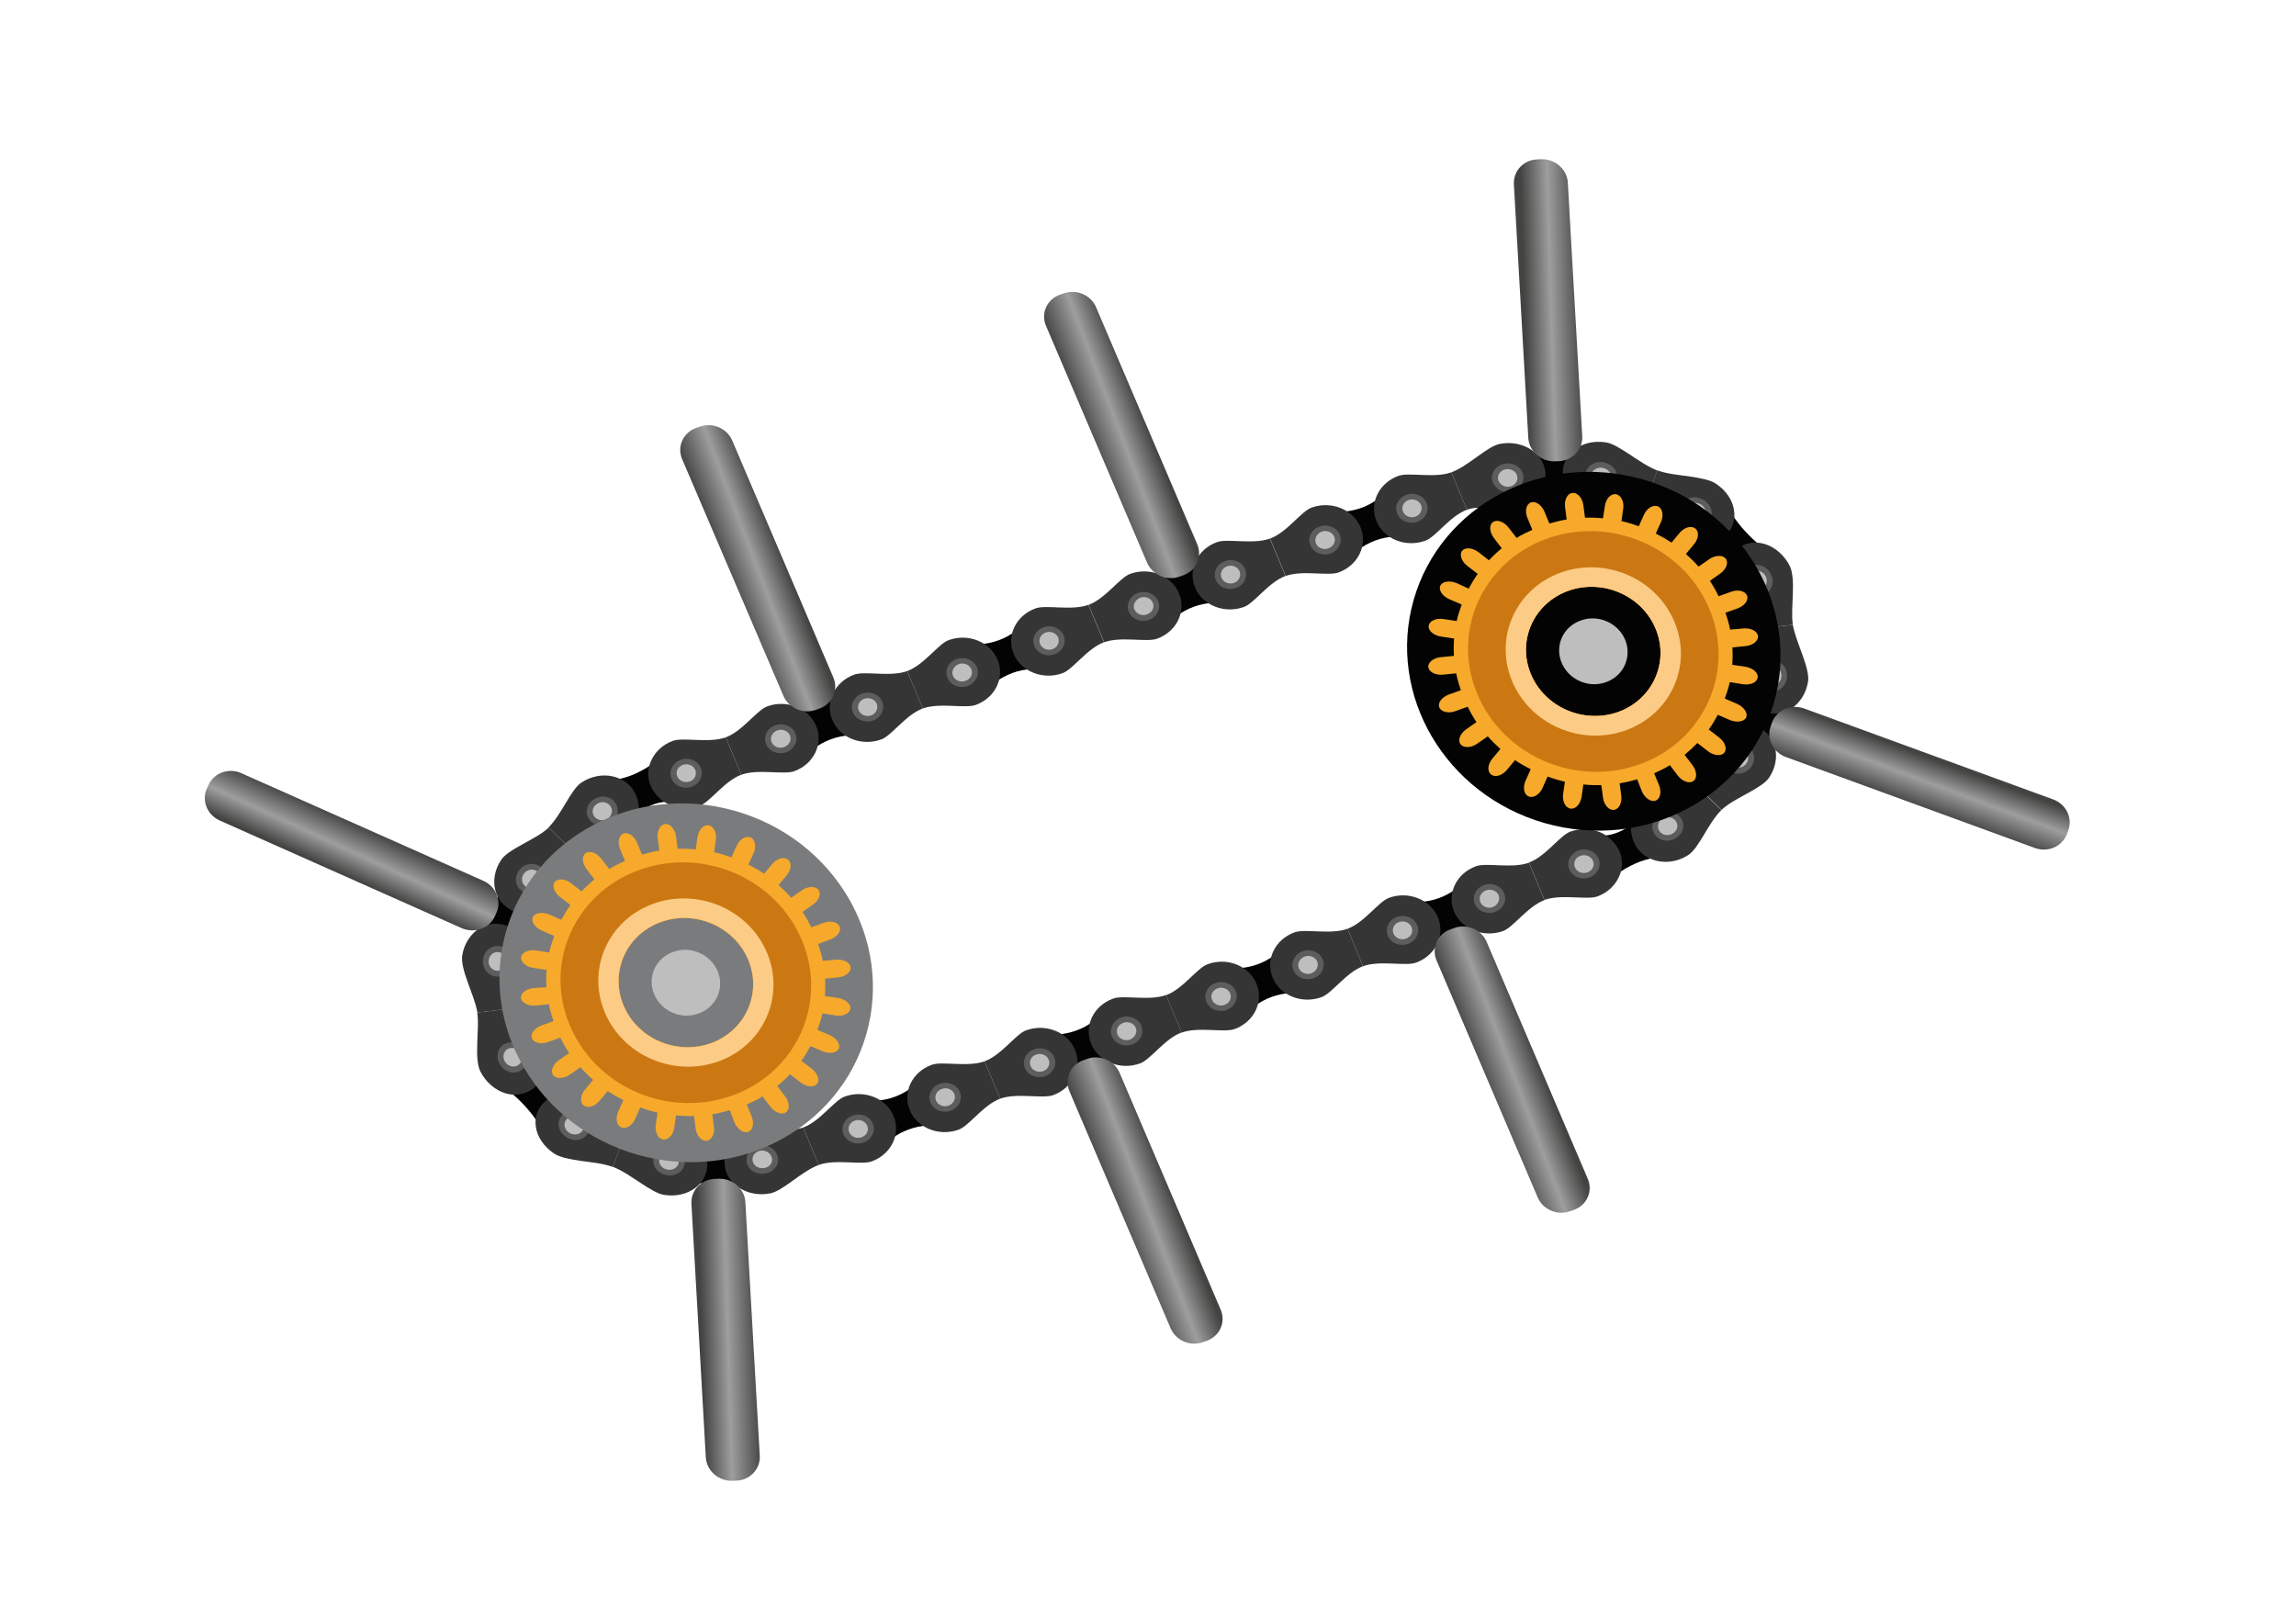 <?xml version="1.0" encoding="utf-8"?>
<!-- Generator: Adobe Illustrator 25.4.1, SVG Export Plug-In . SVG Version: 6.00 Build 0)  -->
<svg version="1.1" id="Layer_1" xmlns="http://www.w3.org/2000/svg" xmlns:xlink="http://www.w3.org/1999/xlink" x="0px" y="0px"
	 viewBox="0 0 141.73 99.21" style="enable-background:new 0 0 141.73 99.21;" xml:space="preserve">
<style type="text/css">
	.st0{fill:#030304;}
	.st1{fill:#353535;}
	.st2{fill:#5D5D5D;}
	.st3{fill:#BFBEBF;}
	.st4{fill:#F6A92B;}
	.st5{fill:#CC7812;}
	.st6{fill:#FCCC86;}
	.st7{fill:#7A7B7C;}
	.st8{fill:url(#SVGID_1_);}
	.st9{fill:url(#SVGID_00000170980371436411216690000010025391949580631971_);}
	.st10{fill:url(#SVGID_00000123423124635245474710000004479355667892490170_);}
	.st11{fill:url(#SVGID_00000097480271084647356660000005554619897976156035_);}
	.st12{fill:url(#SVGID_00000130625259206365242710000017622454817778865854_);}
	.st13{fill:url(#SVGID_00000165225311525703387740000013641809355372272770_);}
	.st14{fill:url(#SVGID_00000050663041687225930230000011101018372130373805_);}
	.st15{fill:url(#SVGID_00000139251814777945323240000003533889700516885387_);}
</style>
<g>
	<g>
		<g>
			<g>
				<g>
					<path class="st0" d="M44.14,70.79c-0.39,0.01-0.76-0.06-1.09-0.18l-0.07,2.5c0.38-0.09,0.81-0.14,1.25-0.15
						c0.45-0.01,0.87,0.03,1.26,0.11l-0.29-2.49C44.9,70.7,44.53,70.78,44.14,70.79z"/>
					<path class="st1" d="M47.52,73.68c0.79-0.13,1.94-1.36,3.02-1.76l-0.96-2.31c-0.99,0.37-2.42-0.23-2.99-0.13
						c-1.09,0.2-1.93,1.19-1.86,2.37C44.78,73.03,46.06,73.95,47.52,73.68z"/>
					<path class="st1" d="M41.6,69.56c-0.56-0.08-1.93,0.55-2.91,0.18l-0.87,2.29c1.11,0.43,2.38,1.63,3.19,1.74
						c1.51,0.23,2.69-0.74,2.65-1.91C43.61,70.68,42.67,69.74,41.6,69.56z"/>
					<path class="st2" d="M48,71.38c-0.14-0.47-0.65-0.76-1.14-0.67c-0.49,0.09-0.84,0.53-0.77,1.02s0.59,0.82,1.15,0.72
						C47.81,72.35,48.15,71.85,48,71.38z"/>
					<path class="st2" d="M40.34,71.5c-0.11,0.48,0.27,0.96,0.84,1.05c0.57,0.09,1.06-0.27,1.09-0.76c0.03-0.49-0.35-0.92-0.85-0.99
						C40.92,70.72,40.44,71.02,40.34,71.5z"/>
				</g>
				<path class="st3" d="M47.64,71.46c-0.08-0.29-0.4-0.48-0.71-0.42c-0.32,0.06-0.53,0.34-0.47,0.63c0.05,0.3,0.38,0.5,0.71,0.44
					C47.52,72.06,47.73,71.76,47.64,71.46z"/>
				<path class="st3" d="M40.7,71.57c-0.06,0.3,0.17,0.59,0.52,0.64c0.34,0.06,0.65-0.16,0.68-0.46c0.03-0.3-0.21-0.57-0.52-0.62
					C41.06,71.09,40.76,71.27,40.7,71.57z"/>
			</g>
			<g>
				<g>
					<path class="st0" d="M34.1,66.91c-0.25-0.27-0.42-0.59-0.5-0.9l-2.12,1.4c0.32,0.26,0.64,0.56,0.95,0.9
						c0.31,0.34,0.57,0.68,0.79,1.02l1.75-1.81C34.65,67.39,34.35,67.19,34.1,66.91z"/>
					<path class="st1" d="M34.21,71.22c0.34,0.23,0.97,0.35,1.65,0.45c0.67,0.09,1.38,0.16,1.96,0.37l0.87-2.29
						c-0.48-0.18-0.9-0.61-1.22-1.03c-0.32-0.43-0.55-0.83-0.79-0.98c-0.44-0.29-0.96-0.4-1.5-0.36c-0.54,0.04-1.11,0.23-1.55,0.63
						c-0.44,0.4-0.65,0.97-0.55,1.57C33.16,70.16,33.56,70.79,34.21,71.22z"/>
					<path class="st1" d="M33.65,64.38c-0.12-0.23-0.49-0.5-0.86-0.87c-0.37-0.36-0.72-0.83-0.79-1.3l-2.54,0.3
						c0.09,0.6,0.01,1.29,0,1.96c-0.03,0.67,0.01,1.31,0.19,1.67c0.35,0.7,0.95,1.18,1.56,1.36c0.61,0.18,1.22,0.06,1.71-0.3
						c0.47-0.36,0.75-0.87,0.87-1.37C33.9,65.33,33.88,64.83,33.65,64.38z"/>
					<path class="st2" d="M36.28,69.98c0.25-0.42,0.08-0.96-0.32-1.23c-0.41-0.27-0.98-0.22-1.3,0.15
						c-0.32,0.37-0.21,0.97,0.28,1.29C35.42,70.52,36.04,70.41,36.28,69.98z"/>
					<path class="st2" d="M31.27,64.4c-0.48,0.15-0.71,0.72-0.45,1.24c0.26,0.52,0.86,0.72,1.3,0.47c0.43-0.25,0.57-0.78,0.36-1.2
						C32.27,64.48,31.75,64.25,31.27,64.4z"/>
				</g>
				<path class="st3" d="M35.96,69.8c0.16-0.25,0.07-0.59-0.2-0.77c-0.26-0.17-0.62-0.13-0.81,0.1c-0.19,0.24-0.12,0.6,0.18,0.8
					C35.42,70.12,35.8,70.05,35.96,69.8z"/>
				<path class="st3" d="M31.41,64.73c-0.29,0.1-0.42,0.45-0.27,0.76c0.15,0.31,0.52,0.44,0.79,0.3c0.27-0.14,0.37-0.47,0.23-0.75
					C32.03,64.76,31.7,64.63,31.41,64.73z"/>
			</g>
			<g>
				<g>
					<path class="st0" d="M32.52,57.12c0.14-0.34,0.35-0.63,0.59-0.85l-2.33-1.16c-0.07,0.38-0.19,0.77-0.36,1.17
						c-0.16,0.4-0.36,0.77-0.58,1.09l2.49,0.76C32.33,57.8,32.38,57.45,32.52,57.12z"/>
					<path class="st1" d="M28.53,59c-0.06,0.39,0.11,1,0.34,1.63c0.22,0.63,0.5,1.29,0.6,1.88l2.54-0.3c-0.07-0.47,0.12-1,0.38-1.45
						c0.24-0.45,0.52-0.8,0.56-1.07c0.07-0.49-0.06-1-0.35-1.46c-0.29-0.46-0.72-0.87-1.31-1.08c-0.58-0.21-1.2-0.15-1.72,0.17
						C29.05,57.67,28.64,58.27,28.53,59z"/>
					<path class="st1" d="M34.67,55.48c0.16-0.23,0.21-0.7,0.34-1.21c0.12-0.51,0.32-1.06,0.69-1.41l-1.83-1.77
						c-0.42,0.4-1.04,0.71-1.61,1.03c-0.57,0.31-1.1,0.63-1.31,0.95c-0.41,0.59-0.53,1.29-0.38,1.87c0.15,0.59,0.55,1.05,1.11,1.31
						c0.56,0.25,1.17,0.26,1.7,0.11C33.91,56.2,34.36,55.91,34.67,55.48z"/>
					<path class="st2" d="M30.63,60.29c0.51,0.03,0.94-0.32,1.01-0.79c0.07-0.46-0.24-0.94-0.73-1.07
						c-0.49-0.13-1.01,0.21-1.09,0.77C29.74,59.77,30.12,60.26,30.63,60.29z"/>
					<path class="st2" d="M33.36,53.51c-0.4-0.31-1.02-0.21-1.34,0.25c-0.31,0.46-0.18,1.05,0.26,1.29
						c0.44,0.24,1.01,0.11,1.28-0.28C33.85,54.37,33.77,53.81,33.36,53.51z"/>
				</g>
				<path class="st3" d="M30.66,59.93c0.31,0.03,0.59-0.19,0.63-0.48c0.04-0.3-0.15-0.59-0.46-0.66c-0.31-0.07-0.62,0.14-0.66,0.48
					C30.12,59.6,30.35,59.9,30.66,59.93z"/>
				<path class="st3" d="M33.15,53.79c-0.25-0.18-0.62-0.12-0.82,0.16c-0.19,0.27-0.12,0.64,0.15,0.8c0.27,0.16,0.62,0.08,0.79-0.17
					C33.46,54.32,33.4,53.97,33.15,53.79z"/>
			</g>
			<g>
				<g>
					<path class="st0" d="M40.17,49.73c0.36-0.16,0.72-0.23,1.08-0.24l-0.98-2.33c-0.31,0.23-0.67,0.43-1.06,0.61
						c-0.4,0.18-0.8,0.29-1.19,0.37l1.27,2.21C39.52,50.1,39.81,49.89,40.17,49.73z"/>
					<path class="st1" d="M35.91,48.3c-0.67,0.42-1.23,1.98-2.05,2.78l1.83,1.77c0.74-0.71,2.28-0.69,2.76-0.98
						c0.91-0.59,1.29-1.83,0.75-2.9C38.67,47.89,37.15,47.5,35.91,48.3z"/>
					<path class="st1" d="M43.2,49.74c0.64-0.23,1.52-1.53,2.56-1.91l-0.96-2.31c-1.04,0.38-2.63-0.02-3.27,0.22
						c-0.6,0.22-1.06,0.65-1.3,1.15c-0.26,0.51-0.3,1.11-0.05,1.66c0.25,0.55,0.7,0.95,1.23,1.17
						C41.95,49.93,42.59,49.95,43.2,49.74z"/>
					<path class="st2" d="M36.4,50.62c0.31,0.39,0.9,0.47,1.31,0.2c0.41-0.27,0.55-0.81,0.29-1.23c-0.26-0.42-0.87-0.55-1.34-0.24
						C36.19,49.65,36.08,50.23,36.4,50.62z"/>
					<path class="st2" d="M43.26,47.41c-0.19-0.46-0.75-0.68-1.25-0.5c-0.5,0.19-0.75,0.7-0.56,1.16c0.19,0.46,0.75,0.68,1.25,0.5
						C43.2,48.38,43.45,47.87,43.26,47.41z"/>
				</g>
				<path class="st3" d="M36.69,50.41c0.19,0.24,0.55,0.3,0.82,0.13c0.26-0.17,0.35-0.51,0.17-0.77c-0.17-0.26-0.54-0.33-0.83-0.14
					C36.57,49.8,36.5,50.16,36.69,50.41z"/>
				<path class="st3" d="M42.92,47.53c-0.12-0.28-0.46-0.42-0.77-0.31s-0.47,0.43-0.34,0.72c0.12,0.28,0.47,0.42,0.78,0.3
					C42.88,48.14,43.03,47.82,42.92,47.53z"/>
			</g>
			<g>
				<g>
					<path class="st0" d="M51.29,45.64c0.38-0.14,0.78-0.22,1.15-0.24l-0.98-2.33c-0.29,0.22-0.63,0.41-1.02,0.55
						c-0.39,0.14-0.78,0.22-1.15,0.24l0.98,2.33C50.56,45.97,50.91,45.78,51.29,45.64z"/>
					<path class="st1" d="M47.36,43.61c-0.64,0.23-1.52,1.53-2.56,1.91l0.96,2.31c1.04-0.38,2.63,0.02,3.27-0.22
						c1.21-0.44,1.81-1.69,1.35-2.8C49.92,43.71,48.56,43.17,47.36,43.61z"/>
					<path class="st1" d="M54.4,45.65c0.64-0.23,1.52-1.53,2.56-1.91l-0.96-2.31c-1.04,0.38-2.63-0.02-3.27,0.22
						c-1.21,0.44-1.81,1.69-1.35,2.8C51.83,45.55,53.18,46.09,54.4,45.65z"/>
					<path class="st2" d="M47.29,45.94c0.19,0.46,0.75,0.68,1.25,0.5c0.5-0.19,0.75-0.7,0.56-1.16c-0.19-0.46-0.75-0.68-1.25-0.5
						C47.35,44.96,47.1,45.48,47.29,45.94z"/>
					<path class="st2" d="M54.46,43.32c-0.19-0.46-0.75-0.68-1.25-0.5c-0.5,0.19-0.75,0.7-0.56,1.16c0.19,0.46,0.75,0.68,1.25,0.5
						C54.4,44.29,54.65,43.77,54.46,43.32z"/>
				</g>
				<path class="st3" d="M47.63,45.82c0.12,0.28,0.47,0.42,0.78,0.3c0.31-0.11,0.47-0.43,0.35-0.72c-0.12-0.28-0.46-0.42-0.77-0.31
					C47.67,45.21,47.51,45.53,47.63,45.82z"/>
				<path class="st3" d="M54.12,43.45c-0.12-0.28-0.46-0.42-0.77-0.31s-0.47,0.43-0.34,0.72c0.12,0.28,0.47,0.42,0.78,0.3
					C54.08,44.05,54.23,43.73,54.12,43.45z"/>
			</g>
			<g>
				<g>
					<path class="st0" d="M62.49,41.55c0.38-0.14,0.78-0.22,1.15-0.24l-0.98-2.33c-0.29,0.22-0.63,0.41-1.02,0.55
						c-0.39,0.14-0.78,0.22-1.15,0.24l0.98,2.33C61.76,41.88,62.11,41.69,62.49,41.55z"/>
					<path class="st1" d="M58.56,39.52c-0.64,0.23-1.52,1.53-2.56,1.91l0.96,2.31c1.04-0.38,2.63,0.02,3.27-0.22
						c1.21-0.44,1.81-1.69,1.35-2.8C61.11,39.62,59.76,39.08,58.56,39.52z"/>
					<path class="st1" d="M65.59,41.56c0.64-0.23,1.52-1.53,2.56-1.91l-0.96-2.31c-1.04,0.38-2.63-0.02-3.27,0.22
						c-1.21,0.44-1.81,1.69-1.35,2.8C63.03,41.46,64.38,42,65.59,41.56z"/>
					<path class="st2" d="M58.49,41.85c0.19,0.46,0.75,0.68,1.25,0.5c0.5-0.19,0.75-0.7,0.56-1.16c-0.19-0.46-0.75-0.68-1.25-0.5
						C58.54,40.87,58.29,41.4,58.49,41.85z"/>
					<path class="st2" d="M65.66,39.23c-0.19-0.46-0.75-0.68-1.25-0.5c-0.5,0.19-0.75,0.7-0.56,1.16s0.75,0.68,1.25,0.5
						C65.6,40.21,65.85,39.69,65.66,39.23z"/>
				</g>
				<path class="st3" d="M58.83,41.73c0.12,0.28,0.47,0.42,0.78,0.3c0.31-0.11,0.47-0.43,0.35-0.72c-0.12-0.28-0.47-0.42-0.77-0.31
					C58.87,41.12,58.71,41.44,58.83,41.73z"/>
				<path class="st3" d="M65.32,39.36c-0.12-0.28-0.46-0.42-0.77-0.31c-0.31,0.11-0.47,0.43-0.34,0.72c0.12,0.28,0.47,0.42,0.78,0.3
					C65.28,39.96,65.43,39.64,65.32,39.36z"/>
			</g>
			<g>
				<g>
					<path class="st0" d="M73.69,37.46c0.38-0.14,0.78-0.22,1.15-0.24l-0.98-2.33c-0.29,0.22-0.63,0.41-1.02,0.55
						c-0.39,0.14-0.78,0.22-1.15,0.24l0.98,2.33C72.96,37.79,73.3,37.6,73.69,37.46z"/>
					<path class="st1" d="M69.76,35.43c-0.64,0.23-1.52,1.53-2.56,1.91l0.96,2.31c1.04-0.38,2.63,0.02,3.27-0.22
						c1.21-0.44,1.81-1.69,1.35-2.8C72.32,35.53,70.96,34.99,69.76,35.43z"/>
					<path class="st1" d="M76.79,37.47c0.64-0.23,1.52-1.53,2.56-1.91l-0.96-2.31c-1.04,0.38-2.63-0.02-3.27,0.22
						c-1.21,0.44-1.81,1.69-1.35,2.8C74.23,37.37,75.58,37.91,76.79,37.47z"/>
					<path class="st2" d="M69.68,37.77c0.19,0.46,0.75,0.68,1.25,0.5c0.5-0.19,0.75-0.71,0.56-1.16c-0.19-0.46-0.75-0.68-1.25-0.5
						C69.74,36.79,69.49,37.31,69.68,37.77z"/>
					<path class="st2" d="M76.86,35.14c-0.19-0.46-0.75-0.68-1.25-0.5c-0.5,0.19-0.75,0.7-0.56,1.16c0.19,0.46,0.75,0.68,1.25,0.5
						C76.8,36.12,77.05,35.6,76.86,35.14z"/>
				</g>
				<path class="st3" d="M70.03,37.63c0.12,0.28,0.47,0.42,0.78,0.3s0.47-0.43,0.35-0.72c-0.12-0.28-0.46-0.42-0.77-0.31
					C70.07,37.03,69.91,37.35,70.03,37.63z"/>
				<path class="st3" d="M76.52,35.27c-0.12-0.28-0.46-0.42-0.77-0.31c-0.31,0.11-0.47,0.43-0.34,0.72c0.12,0.28,0.47,0.42,0.78,0.3
					C76.48,35.87,76.63,35.55,76.52,35.27z"/>
			</g>
			<g>
				<g>
					<path class="st0" d="M84.89,33.37c0.38-0.14,0.78-0.22,1.15-0.24l-0.98-2.33c-0.29,0.22-0.63,0.41-1.02,0.55
						c-0.39,0.14-0.78,0.22-1.15,0.24l0.98,2.33C84.16,33.71,84.5,33.52,84.89,33.37z"/>
					<path class="st1" d="M80.96,31.34c-0.64,0.23-1.52,1.53-2.56,1.91l0.96,2.31c1.04-0.38,2.63,0.02,3.27-0.22
						c1.21-0.44,1.81-1.69,1.35-2.8C83.52,31.44,82.16,30.9,80.96,31.34z"/>
					<path class="st1" d="M87.99,33.38c0.64-0.23,1.52-1.53,2.56-1.91l-0.96-2.31c-1.04,0.38-2.63-0.02-3.27,0.22
						c-1.21,0.44-1.81,1.69-1.35,2.8C85.43,33.29,86.78,33.82,87.99,33.38z"/>
					<path class="st2" d="M80.89,33.67c0.19,0.46,0.75,0.68,1.25,0.5c0.5-0.19,0.75-0.7,0.56-1.16s-0.75-0.68-1.25-0.5
						C80.94,32.7,80.69,33.21,80.89,33.67z"/>
					<path class="st2" d="M88.06,31.05c-0.19-0.46-0.75-0.68-1.25-0.5c-0.5,0.19-0.75,0.7-0.56,1.16c0.19,0.46,0.75,0.68,1.25,0.5
						C88,32.03,88.25,31.51,88.06,31.05z"/>
				</g>
				<path class="st3" d="M81.23,33.55c0.12,0.28,0.47,0.42,0.78,0.3c0.31-0.11,0.47-0.43,0.35-0.72c-0.12-0.28-0.47-0.42-0.77-0.31
					S81.11,33.26,81.23,33.55z"/>
				<path class="st3" d="M87.72,31.18c-0.12-0.28-0.46-0.42-0.77-0.31c-0.31,0.11-0.47,0.43-0.34,0.72c0.12,0.28,0.47,0.42,0.78,0.3
					C87.68,31.78,87.83,31.46,87.72,31.18z"/>
			</g>
			<g>
				<g>
					<path class="st0" d="M95.99,30.3c0.39-0.01,0.76,0.06,1.09,0.18l0.07-2.5c-0.38,0.09-0.81,0.14-1.25,0.15
						c-0.45,0.01-0.87-0.03-1.26-0.11l0.29,2.49C95.24,30.39,95.6,30.31,95.99,30.3z"/>
					<path class="st1" d="M92.61,27.4c-0.79,0.13-1.94,1.36-3.02,1.76l0.96,2.31c0.99-0.37,2.42,0.23,2.99,0.13
						c1.09-0.2,1.93-1.19,1.86-2.37C95.35,28.06,94.07,27.13,92.61,27.4z"/>
					<path class="st1" d="M98.53,31.52c0.56,0.08,1.93-0.55,2.91-0.18l0.87-2.29c-1.11-0.43-2.38-1.63-3.19-1.74
						c-1.51-0.23-2.69,0.74-2.65,1.91C96.52,30.4,97.46,31.35,98.53,31.52z"/>
					<path class="st2" d="M92.12,29.7c0.14,0.47,0.65,0.76,1.14,0.67c0.49-0.09,0.84-0.53,0.77-1.02c-0.07-0.49-0.59-0.82-1.15-0.72
						C92.32,28.73,91.99,29.23,92.12,29.7z"/>
					<path class="st2" d="M99.8,29.59c0.11-0.48-0.27-0.96-0.84-1.05c-0.57-0.09-1.06,0.27-1.09,0.76
						c-0.03,0.49,0.35,0.92,0.85,0.99C99.21,30.36,99.69,30.06,99.8,29.59z"/>
				</g>
				<path class="st3" d="M92.48,29.62c0.08,0.29,0.4,0.48,0.71,0.42c0.32-0.06,0.53-0.34,0.47-0.63c-0.05-0.3-0.38-0.5-0.71-0.44
					C92.62,29.03,92.41,29.33,92.48,29.62z"/>
				<path class="st3" d="M99.43,29.52c0.06-0.3-0.17-0.59-0.52-0.64c-0.34-0.06-0.65,0.16-0.68,0.46c-0.03,0.3,0.21,0.57,0.52,0.62
					C99.07,30,99.37,29.81,99.43,29.52z"/>
			</g>
			<g>
				<g>
					<path class="st0" d="M106.04,34.18c0.25,0.27,0.42,0.59,0.5,0.9l2.12-1.4c-0.32-0.26-0.64-0.56-0.95-0.9
						c-0.31-0.34-0.57-0.68-0.79-1.02l-1.75,1.81C105.49,33.69,105.79,33.9,106.04,34.18z"/>
					<path class="st1" d="M105.92,29.86c-0.34-0.23-0.97-0.35-1.65-0.45c-0.67-0.09-1.38-0.16-1.96-0.37l-0.87,2.29
						c0.48,0.18,0.9,0.61,1.22,1.03c0.32,0.43,0.55,0.83,0.78,0.99c0.44,0.29,0.96,0.4,1.5,0.36c0.54-0.04,1.11-0.23,1.55-0.63
						c0.44-0.4,0.65-0.97,0.55-1.57C106.97,30.92,106.57,30.29,105.92,29.86z"/>
					<path class="st1" d="M106.48,36.7c0.12,0.23,0.49,0.5,0.86,0.87c0.37,0.36,0.72,0.83,0.79,1.3l2.54-0.3
						c-0.09-0.6-0.01-1.29,0-1.96c0.03-0.67-0.01-1.31-0.19-1.67c-0.35-0.7-0.95-1.18-1.56-1.36c-0.61-0.18-1.22-0.06-1.71,0.3
						c-0.47,0.36-0.75,0.87-0.87,1.37C106.23,35.76,106.26,36.25,106.48,36.7z"/>
					<path class="st2" d="M103.86,31.1c-0.25,0.42-0.08,0.96,0.32,1.23c0.41,0.27,0.98,0.21,1.3-0.15c0.32-0.37,0.21-0.97-0.28-1.29
						C104.71,30.56,104.1,30.68,103.86,31.1z"/>
					<path class="st2" d="M108.87,36.69c0.48-0.15,0.71-0.72,0.45-1.24c-0.26-0.52-0.86-0.72-1.3-0.47
						c-0.43,0.25-0.57,0.78-0.36,1.2C107.87,36.6,108.38,36.84,108.87,36.69z"/>
				</g>
				<path class="st3" d="M104.18,31.28c-0.16,0.25-0.07,0.59,0.2,0.77c0.26,0.17,0.62,0.13,0.81-0.1c0.19-0.24,0.12-0.6-0.18-0.8
					C104.71,30.97,104.34,31.03,104.18,31.28z"/>
				<path class="st3" d="M108.73,36.35c0.29-0.1,0.42-0.45,0.27-0.76c-0.15-0.31-0.52-0.44-0.79-0.3c-0.27,0.14-0.37,0.47-0.23,0.75
					C108.1,36.32,108.44,36.45,108.73,36.35z"/>
			</g>
			<g>
				<g>
					<path class="st0" d="M107.61,43.97c-0.14,0.34-0.35,0.63-0.59,0.85l2.33,1.16c0.07-0.38,0.19-0.77,0.36-1.17
						s0.36-0.77,0.58-1.09l-2.49-0.76C107.81,43.28,107.75,43.63,107.61,43.97z"/>
					<path class="st1" d="M111.61,42.08c0.06-0.39-0.11-1-0.34-1.63c-0.22-0.63-0.5-1.29-0.6-1.88l-2.54,0.3
						c0.07,0.47-0.12,1-0.38,1.45c-0.24,0.45-0.52,0.8-0.56,1.07c-0.07,0.49,0.06,1,0.35,1.46c0.29,0.46,0.72,0.87,1.3,1.08
						c0.58,0.21,1.2,0.15,1.72-0.17C111.09,43.41,111.49,42.82,111.61,42.08z"/>
					<path class="st1" d="M105.47,45.61c-0.16,0.23-0.21,0.7-0.34,1.21c-0.12,0.51-0.32,1.06-0.69,1.41l1.83,1.77
						c0.42-0.4,1.04-0.71,1.61-1.03c0.57-0.31,1.1-0.63,1.31-0.94c0.41-0.59,0.53-1.29,0.38-1.87c-0.15-0.59-0.55-1.05-1.11-1.31
						s-1.17-0.26-1.7-0.11C106.22,44.89,105.77,45.17,105.47,45.61z"/>
					<path class="st2" d="M109.49,40.79c-0.5-0.03-0.94,0.32-1.01,0.79s0.24,0.94,0.73,1.07c0.49,0.13,1.01-0.21,1.09-0.77
						C110.39,41.31,110.01,40.82,109.49,40.79z"/>
					<path class="st2" d="M106.77,47.58c0.4,0.31,1.02,0.21,1.34-0.25c0.31-0.46,0.18-1.05-0.27-1.3c-0.44-0.24-1.01-0.11-1.28,0.28
						C106.28,46.72,106.37,47.27,106.77,47.58z"/>
				</g>
				<path class="st3" d="M109.47,41.15c-0.31-0.03-0.59,0.19-0.63,0.48c-0.04,0.3,0.15,0.59,0.46,0.66
					c0.31,0.07,0.62-0.14,0.66-0.48C110.02,41.48,109.79,41.18,109.47,41.15z"/>
				<path class="st3" d="M106.99,47.29c0.25,0.18,0.62,0.12,0.82-0.16c0.19-0.27,0.12-0.64-0.15-0.8c-0.27-0.16-0.62-0.08-0.79,0.17
					C106.68,46.77,106.73,47.11,106.99,47.29z"/>
			</g>
			<g>
				<g>
					<path class="st0" d="M99.96,51.35c-0.36,0.16-0.72,0.23-1.07,0.25l0.98,2.33c0.31-0.23,0.67-0.43,1.06-0.61
						c0.4-0.18,0.8-0.29,1.19-0.37l-1.27-2.21C100.61,50.98,100.31,51.2,99.96,51.35z"/>
					<path class="st1" d="M104.21,52.79c0.67-0.42,1.23-1.98,2.05-2.78l-1.83-1.77c-0.74,0.71-2.28,0.69-2.76,0.98
						c-0.91,0.59-1.29,1.83-0.75,2.9C101.46,53.19,102.99,53.58,104.21,52.79z"/>
					<path class="st1" d="M96.94,51.34c-0.64,0.23-1.52,1.53-2.56,1.91l0.96,2.31c1.04-0.38,2.63,0.02,3.27-0.22
						c0.6-0.22,1.06-0.65,1.3-1.15c0.26-0.51,0.3-1.11,0.05-1.66c-0.26-0.54-0.7-0.95-1.23-1.17
						C98.18,51.15,97.54,51.13,96.94,51.34z"/>
					<path class="st2" d="M103.73,50.46c-0.31-0.39-0.9-0.47-1.31-0.2c-0.41,0.27-0.55,0.81-0.29,1.23
						c0.26,0.42,0.87,0.55,1.34,0.24C103.94,51.43,104.05,50.85,103.73,50.46z"/>
					<path class="st2" d="M96.87,53.67c0.19,0.46,0.75,0.68,1.25,0.5c0.5-0.19,0.75-0.7,0.56-1.16s-0.75-0.68-1.25-0.5
						C96.93,52.7,96.68,53.22,96.87,53.67z"/>
				</g>
				<path class="st3" d="M103.43,50.67c-0.19-0.24-0.55-0.3-0.82-0.13c-0.26,0.17-0.35,0.51-0.17,0.77
					c0.17,0.26,0.54,0.33,0.83,0.14C103.55,51.28,103.63,50.92,103.43,50.67z"/>
				<path class="st3" d="M97.22,53.55c0.12,0.28,0.46,0.42,0.77,0.31s0.47-0.43,0.34-0.72c-0.12-0.28-0.47-0.42-0.78-0.3
					C97.25,52.94,97.1,53.26,97.22,53.55z"/>
			</g>
			<g>
				<g>
					<path class="st0" d="M88.84,55.44c-0.38,0.14-0.78,0.22-1.15,0.24l0.98,2.33c0.29-0.22,0.63-0.41,1.02-0.55
						c0.39-0.14,0.78-0.22,1.15-0.24l-0.98-2.33C89.56,55.11,89.22,55.3,88.84,55.44z"/>
					<path class="st1" d="M92.78,57.48c0.64-0.23,1.52-1.53,2.56-1.91l-0.96-2.31c-1.04,0.38-2.63-0.02-3.27,0.22
						c-1.21,0.44-1.81,1.69-1.35,2.8C90.22,57.37,91.57,57.91,92.78,57.48z"/>
					<path class="st1" d="M85.74,55.43c-0.64,0.23-1.52,1.53-2.56,1.91l0.96,2.31c1.04-0.38,2.63,0.02,3.27-0.22
						c1.21-0.44,1.81-1.69,1.35-2.8C88.3,55.53,86.94,54.99,85.74,55.43z"/>
					<path class="st2" d="M92.85,55.14c-0.19-0.46-0.75-0.68-1.25-0.5c-0.5,0.19-0.75,0.7-0.56,1.16s0.75,0.68,1.25,0.5
						C92.79,56.12,93.04,55.6,92.85,55.14z"/>
					<path class="st2" d="M85.67,57.77c0.19,0.46,0.75,0.68,1.25,0.5c0.5-0.19,0.75-0.7,0.56-1.16c-0.19-0.46-0.75-0.68-1.25-0.5
						C85.73,56.79,85.48,57.31,85.67,57.77z"/>
				</g>
				<path class="st3" d="M92.51,55.27c-0.12-0.28-0.47-0.42-0.78-0.3c-0.31,0.11-0.47,0.43-0.35,0.72c0.12,0.28,0.46,0.42,0.77,0.31
					C92.46,55.87,92.62,55.55,92.51,55.27z"/>
				<path class="st3" d="M86.02,57.64c0.12,0.28,0.46,0.42,0.77,0.31c0.31-0.11,0.47-0.43,0.34-0.72c-0.12-0.28-0.47-0.42-0.78-0.3
					C86.05,57.03,85.9,57.36,86.02,57.64z"/>
			</g>
			<g>
				<g>
					<path class="st0" d="M77.64,59.53c-0.38,0.14-0.78,0.22-1.15,0.24l0.98,2.33c0.29-0.22,0.63-0.41,1.02-0.55
						c0.39-0.14,0.78-0.22,1.15-0.24l-0.98-2.33C78.36,59.2,78.02,59.39,77.64,59.53z"/>
					<path class="st1" d="M81.58,61.56c0.64-0.23,1.52-1.53,2.56-1.91l-0.96-2.31c-1.04,0.38-2.63-0.02-3.27,0.22
						c-1.21,0.44-1.81,1.69-1.35,2.8C79.02,61.47,80.37,62,81.58,61.56z"/>
					<path class="st1" d="M74.54,59.53c-0.64,0.23-1.52,1.53-2.56,1.91l0.96,2.31c1.04-0.38,2.63,0.02,3.27-0.22
						c1.21-0.44,1.81-1.69,1.35-2.8C77.1,59.62,75.75,59.08,74.54,59.53z"/>
					<path class="st2" d="M81.65,59.23c-0.19-0.46-0.75-0.68-1.25-0.5c-0.5,0.19-0.75,0.7-0.56,1.16s0.75,0.68,1.25,0.5
						C81.59,60.21,81.84,59.69,81.65,59.23z"/>
					<path class="st2" d="M74.47,61.85c0.19,0.46,0.75,0.68,1.25,0.5c0.5-0.19,0.75-0.7,0.56-1.16s-0.75-0.68-1.25-0.5
						C74.53,60.87,74.28,61.39,74.47,61.85z"/>
				</g>
				<path class="st3" d="M81.31,59.36c-0.12-0.28-0.47-0.42-0.78-0.3c-0.31,0.11-0.47,0.43-0.35,0.72c0.12,0.28,0.47,0.42,0.77,0.31
					C81.27,59.96,81.42,59.64,81.31,59.36z"/>
				<path class="st3" d="M74.82,61.73c0.12,0.28,0.46,0.42,0.77,0.31s0.47-0.43,0.34-0.72c-0.12-0.28-0.47-0.42-0.78-0.3
					S74.7,61.45,74.82,61.73z"/>
			</g>
			<g>
				<g>
					<path class="st0" d="M66.44,63.62c-0.38,0.14-0.78,0.22-1.15,0.24l0.98,2.33c0.29-0.22,0.63-0.41,1.02-0.55
						c0.39-0.14,0.78-0.22,1.15-0.24l-0.98-2.33C67.17,63.29,66.83,63.48,66.44,63.62z"/>
					<path class="st1" d="M70.38,65.65c0.64-0.23,1.52-1.53,2.56-1.91l-0.96-2.31c-1.04,0.38-2.63-0.02-3.27,0.22
						c-1.21,0.44-1.81,1.69-1.35,2.8C67.82,65.56,69.17,66.09,70.38,65.65z"/>
					<path class="st1" d="M63.34,63.61c-0.64,0.23-1.52,1.53-2.56,1.91l0.96,2.31c1.04-0.38,2.63,0.02,3.27-0.22
						c1.21-0.44,1.81-1.69,1.35-2.8C65.9,63.71,64.55,63.17,63.34,63.61z"/>
					<path class="st2" d="M70.45,63.32c-0.19-0.46-0.75-0.68-1.25-0.5c-0.5,0.19-0.75,0.71-0.56,1.16c0.19,0.46,0.75,0.68,1.25,0.5
						C70.39,64.29,70.64,63.78,70.45,63.32z"/>
					<path class="st2" d="M63.27,65.94c0.19,0.46,0.75,0.68,1.25,0.5c0.5-0.19,0.75-0.7,0.56-1.16c-0.19-0.46-0.75-0.68-1.25-0.5
						C63.33,64.96,63.08,65.48,63.27,65.94z"/>
				</g>
				<path class="st3" d="M70.11,63.45c-0.12-0.28-0.47-0.42-0.78-0.3c-0.31,0.11-0.47,0.43-0.35,0.72c0.12,0.28,0.46,0.42,0.77,0.31
					C70.07,64.05,70.22,63.73,70.11,63.45z"/>
				<path class="st3" d="M63.62,65.82c0.12,0.28,0.46,0.42,0.77,0.31c0.31-0.11,0.47-0.43,0.34-0.72c-0.12-0.28-0.47-0.42-0.78-0.3
					C63.65,65.21,63.5,65.53,63.62,65.82z"/>
			</g>
			<g>
				<g>
					<path class="st0" d="M55.24,67.71c-0.38,0.14-0.78,0.22-1.15,0.24l0.98,2.33c0.29-0.22,0.63-0.41,1.02-0.55
						c0.39-0.14,0.78-0.22,1.15-0.24l-0.98-2.33C55.97,67.37,55.62,67.57,55.24,67.71z"/>
					<path class="st1" d="M59.18,69.74c0.64-0.23,1.52-1.53,2.56-1.91l-0.96-2.31c-1.04,0.38-2.63-0.02-3.27,0.22
						c-1.21,0.44-1.81,1.69-1.35,2.8C56.62,69.64,57.97,70.18,59.18,69.74z"/>
					<path class="st1" d="M52.14,67.7c-0.64,0.23-1.52,1.53-2.56,1.91l0.96,2.31c1.04-0.38,2.63,0.02,3.27-0.22
						c1.21-0.44,1.81-1.69,1.35-2.8C54.71,67.8,53.35,67.26,52.14,67.7z"/>
					<path class="st2" d="M59.25,67.41c-0.19-0.46-0.75-0.68-1.25-0.5c-0.5,0.19-0.75,0.7-0.56,1.16c0.19,0.46,0.75,0.68,1.25,0.5
						C59.19,68.39,59.44,67.87,59.25,67.41z"/>
					<path class="st2" d="M52.07,70.03c0.19,0.46,0.75,0.68,1.25,0.5c0.5-0.19,0.75-0.7,0.56-1.16c-0.19-0.46-0.75-0.68-1.25-0.5
						C52.13,69.05,51.88,69.57,52.07,70.03z"/>
				</g>
				<path class="st3" d="M58.91,67.53c-0.12-0.28-0.47-0.42-0.78-0.3c-0.31,0.11-0.47,0.43-0.35,0.72c0.12,0.28,0.47,0.42,0.77,0.31
					C58.87,68.14,59.02,67.82,58.91,67.53z"/>
				<path class="st3" d="M52.42,69.9c0.12,0.28,0.46,0.42,0.77,0.31c0.31-0.11,0.47-0.43,0.34-0.72c-0.12-0.28-0.47-0.42-0.78-0.3
					C52.45,69.3,52.3,69.62,52.42,69.9z"/>
			</g>
		</g>
		<g>
			
				<ellipse transform="matrix(0.274 -0.962 0.962 0.274 32.754 123.802)" class="st0" cx="98.35" cy="40.21" rx="11.03" ry="11.56"/>
			<g>
				<path class="st4" d="M101.35,48.85c0.18,0.42,0.56,0.68,0.85,0.58c0.29-0.11,0.38-0.54,0.21-0.96l-0.3-0.73
					c0.34-0.15,0.67-0.31,0.97-0.5l0.48,0.63c0.28,0.37,0.72,0.53,0.97,0.35c0.25-0.17,0.22-0.62-0.06-0.99l-0.48-0.63
					c0.28-0.23,0.54-0.47,0.79-0.73l0.64,0.5c0.37,0.29,0.83,0.33,1.02,0.1c0.19-0.23,0.05-0.66-0.32-0.94l-0.64-0.49
					c0.21-0.29,0.39-0.6,0.56-0.91l0.74,0.32c0.43,0.18,0.89,0.11,1.01-0.16c0.12-0.27-0.14-0.65-0.57-0.84l-0.75-0.32
					c0.12-0.33,0.23-0.67,0.31-1.02l0.79,0.13c0.47,0.08,0.89-0.11,0.93-0.41c0.05-0.29-0.3-0.6-0.77-0.67l-0.8-0.12
					c0.03-0.35,0.03-0.71,0.01-1.07l0.8-0.08c0.46-0.04,0.82-0.33,0.78-0.63c-0.04-0.3-0.46-0.51-0.92-0.46l-0.8,0.07
					c-0.07-0.35-0.17-0.7-0.29-1.04l0.75-0.27c0.44-0.16,0.7-0.52,0.58-0.8c-0.12-0.28-0.57-0.39-1-0.22l-0.75,0.27
					c-0.16-0.33-0.34-0.65-0.54-0.95l0.64-0.45c0.37-0.26,0.53-0.68,0.34-0.92c-0.19-0.24-0.65-0.23-1.03,0.04l-0.65,0.45
					c-0.24-0.28-0.51-0.53-0.78-0.78l0.5-0.6c0.29-0.35,0.33-0.79,0.07-0.98c-0.25-0.19-0.68-0.06-0.97,0.29l-0.49,0.59
					c-0.31-0.21-0.63-0.39-0.97-0.56l0.32-0.71c0.18-0.41,0.1-0.85-0.19-0.97c-0.29-0.12-0.68,0.11-0.86,0.52l-0.32,0.71
					c-0.35-0.13-0.71-0.24-1.07-0.32l0.11-0.76c0.07-0.44-0.14-0.85-0.45-0.9c-0.31-0.05-0.62,0.28-0.68,0.72l-0.12,0.77
					c-0.37-0.04-0.74-0.05-1.11-0.04l-0.1-0.77c-0.06-0.45-0.36-0.79-0.67-0.76c-0.31,0.03-0.52,0.42-0.46,0.87l0.1,0.77
					c-0.36,0.06-0.71,0.15-1.07,0.25l-0.3-0.73c-0.18-0.43-0.56-0.68-0.84-0.57c-0.29,0.1-0.39,0.54-0.21,0.96l0.3,0.73
					c-0.34,0.15-0.67,0.31-0.97,0.5l-0.49-0.63c-0.28-0.37-0.72-0.53-0.97-0.35c-0.25,0.17-0.22,0.62,0.06,0.99l0.48,0.63
					c-0.28,0.23-0.54,0.47-0.79,0.74l-0.63-0.49c-0.37-0.29-0.83-0.33-1.02-0.1c-0.19,0.23-0.05,0.66,0.32,0.94l0.64,0.49
					c-0.21,0.29-0.39,0.6-0.56,0.91L89.92,36c-0.43-0.18-0.89-0.11-1.01,0.16c-0.12,0.28,0.13,0.65,0.57,0.84l0.75,0.32
					c-0.12,0.33-0.23,0.67-0.31,1.02l-0.8-0.12c-0.46-0.08-0.88,0.11-0.93,0.41c-0.04,0.3,0.3,0.6,0.77,0.67l0.8,0.12
					c-0.03,0.35-0.03,0.71-0.01,1.07l-0.8,0.08c-0.46,0.04-0.82,0.33-0.78,0.62c0.04,0.3,0.45,0.51,0.92,0.46l0.8-0.08
					c0.07,0.35,0.17,0.7,0.29,1.04l-0.75,0.27c-0.43,0.16-0.7,0.52-0.58,0.8c0.12,0.28,0.57,0.38,1,0.22l0.75-0.27
					c0.16,0.33,0.34,0.65,0.54,0.95l-0.64,0.45c-0.37,0.26-0.53,0.68-0.34,0.92c0.19,0.24,0.65,0.23,1.03-0.04l0.65-0.45
					c0.24,0.28,0.51,0.53,0.78,0.78l-0.5,0.6c-0.29,0.35-0.33,0.79-0.07,0.98c0.25,0.19,0.68,0.06,0.97-0.29l0.5-0.6
					c0.31,0.21,0.63,0.39,0.97,0.56l-0.32,0.71c-0.18,0.41-0.1,0.85,0.19,0.97c0.29,0.12,0.67-0.11,0.86-0.52l0.31-0.71
					c0.35,0.13,0.71,0.24,1.07,0.32l-0.11,0.76c-0.06,0.45,0.14,0.85,0.45,0.9c0.32,0.05,0.62-0.28,0.69-0.72l0.11-0.77
					c0.37,0.04,0.74,0.05,1.11,0.04l0.1,0.77c0.06,0.45,0.36,0.79,0.67,0.76s0.52-0.42,0.46-0.87l-0.1-0.77
					c0.36-0.06,0.72-0.14,1.08-0.25L101.35,48.85z M94.5,41.62c-0.86-2.06,0.16-4.36,2.29-5.14c2.13-0.77,4.55,0.27,5.41,2.33
					c0.86,2.06-0.17,4.36-2.29,5.14C97.79,44.72,95.36,43.68,94.5,41.62z"/>
				<path class="st5" d="M105.52,37.6c-1.6-3.84-6.11-5.78-10.07-4.33c-3.95,1.45-5.87,5.73-4.26,9.57
					c1.6,3.84,6.11,5.78,10.07,4.33C105.21,45.72,107.12,41.44,105.52,37.6z M94.5,41.62c-0.86-2.06,0.16-4.36,2.29-5.14
					c2.13-0.77,4.55,0.27,5.41,2.33c0.86,2.06-0.17,4.36-2.29,5.14C97.79,44.72,95.36,43.68,94.5,41.62z"/>
				<path class="st6" d="M103.36,38.39c-1.12-2.69-4.27-4.04-7.04-3.03c-2.76,1.01-4.1,4-2.98,6.69c1.12,2.68,4.27,4.04,7.04,3.03
					C103.15,44.06,104.49,41.07,103.36,38.39z M94.5,41.62c-0.86-2.06,0.16-4.36,2.29-5.14c2.13-0.77,4.55,0.27,5.41,2.33
					c0.86,2.06-0.17,4.36-2.29,5.14C97.79,44.72,95.36,43.68,94.5,41.62z"/>
			</g>
			<path class="st3" d="M99.15,42.11c-1.08,0.4-2.31-0.14-2.75-1.19c-0.44-1.05,0.08-2.22,1.17-2.61c1.08-0.4,2.31,0.14,2.75,1.19
				C100.75,40.55,100.23,41.72,99.15,42.11z"/>
		</g>
		<g>
			
				<ellipse transform="matrix(0.274 -0.962 0.962 0.274 -27.595 84.775)" class="st7" cx="42.33" cy="60.66" rx="11.03" ry="11.56"/>
			<g>
				<path class="st4" d="M45.34,69.3c0.18,0.42,0.56,0.68,0.85,0.58c0.29-0.11,0.38-0.54,0.21-0.96l-0.3-0.73
					c0.34-0.15,0.67-0.31,0.97-0.5l0.48,0.63c0.28,0.37,0.72,0.53,0.97,0.35c0.25-0.17,0.22-0.62-0.06-0.99l-0.48-0.63
					c0.28-0.23,0.54-0.47,0.79-0.73l0.64,0.5c0.37,0.29,0.83,0.33,1.02,0.1c0.19-0.23,0.05-0.66-0.32-0.94l-0.64-0.49
					c0.21-0.29,0.39-0.6,0.56-0.91l0.74,0.32c0.43,0.18,0.89,0.11,1.01-0.16c0.12-0.27-0.14-0.65-0.57-0.84l-0.75-0.32
					c0.12-0.33,0.23-0.67,0.31-1.02l0.79,0.13c0.47,0.08,0.89-0.11,0.93-0.41c0.05-0.29-0.3-0.6-0.77-0.67l-0.8-0.12
					c0.03-0.35,0.03-0.71,0.01-1.07l0.8-0.08c0.46-0.04,0.82-0.33,0.78-0.63c-0.04-0.3-0.46-0.51-0.92-0.46l-0.8,0.07
					c-0.07-0.35-0.17-0.7-0.29-1.04L51.25,58c0.44-0.16,0.7-0.52,0.58-0.8c-0.12-0.28-0.57-0.39-1-0.22l-0.75,0.27
					c-0.16-0.33-0.34-0.65-0.54-0.95l0.64-0.45c0.37-0.26,0.53-0.68,0.34-0.92c-0.19-0.24-0.65-0.23-1.03,0.04l-0.65,0.45
					c-0.24-0.28-0.51-0.53-0.78-0.78l0.5-0.6c0.29-0.35,0.33-0.79,0.07-0.98c-0.25-0.19-0.68-0.06-0.97,0.29l-0.49,0.59
					c-0.31-0.21-0.63-0.39-0.97-0.56l0.32-0.71c0.18-0.41,0.1-0.85-0.19-0.97c-0.29-0.12-0.68,0.11-0.86,0.52l-0.32,0.71
					c-0.35-0.13-0.71-0.24-1.07-0.32l0.11-0.76c0.07-0.44-0.14-0.85-0.45-0.9s-0.62,0.28-0.68,0.72l-0.12,0.77
					c-0.37-0.04-0.74-0.05-1.11-0.04l-0.1-0.77c-0.06-0.45-0.36-0.79-0.67-0.76c-0.31,0.03-0.52,0.42-0.46,0.87l0.1,0.77
					c-0.36,0.06-0.71,0.15-1.07,0.25l-0.3-0.73c-0.18-0.43-0.56-0.68-0.84-0.57c-0.29,0.1-0.39,0.54-0.21,0.96l0.3,0.73
					c-0.34,0.15-0.67,0.31-0.97,0.5l-0.49-0.63c-0.28-0.37-0.72-0.53-0.97-0.35c-0.25,0.17-0.22,0.62,0.06,0.99l0.48,0.63
					c-0.28,0.23-0.54,0.47-0.79,0.74l-0.63-0.49c-0.37-0.29-0.83-0.33-1.02-0.1c-0.19,0.23-0.05,0.66,0.32,0.94l0.64,0.49
					c-0.21,0.29-0.39,0.6-0.56,0.91l-0.75-0.32c-0.43-0.18-0.89-0.11-1.01,0.16c-0.12,0.28,0.13,0.65,0.57,0.84l0.75,0.32
					c-0.12,0.33-0.23,0.67-0.31,1.02l-0.8-0.12c-0.46-0.08-0.88,0.11-0.93,0.41c-0.04,0.3,0.3,0.6,0.77,0.67l0.8,0.12
					c-0.03,0.35-0.03,0.71-0.01,1.07L32.94,61c-0.46,0.04-0.82,0.33-0.78,0.62s0.45,0.51,0.92,0.46l0.8-0.08
					c0.07,0.35,0.17,0.7,0.29,1.04l-0.75,0.27c-0.43,0.16-0.7,0.52-0.58,0.8c0.12,0.28,0.57,0.38,1,0.22l0.75-0.27
					c0.16,0.33,0.34,0.65,0.54,0.95l-0.64,0.45c-0.37,0.26-0.53,0.68-0.34,0.92c0.19,0.24,0.65,0.23,1.03-0.04l0.65-0.45
					c0.24,0.28,0.51,0.53,0.78,0.78l-0.5,0.6c-0.29,0.35-0.33,0.79-0.07,0.98c0.25,0.19,0.68,0.06,0.97-0.29l0.5-0.6
					c0.31,0.21,0.63,0.39,0.97,0.56l-0.32,0.71c-0.18,0.41-0.1,0.85,0.19,0.97c0.29,0.12,0.67-0.11,0.86-0.52l0.31-0.71
					c0.35,0.13,0.71,0.24,1.07,0.32l-0.11,0.76c-0.06,0.45,0.14,0.85,0.45,0.9c0.32,0.05,0.62-0.28,0.69-0.72l0.11-0.77
					c0.37,0.04,0.74,0.05,1.11,0.04l0.1,0.77c0.06,0.45,0.36,0.79,0.67,0.76c0.31-0.03,0.52-0.42,0.46-0.87l-0.1-0.77
					c0.36-0.06,0.72-0.14,1.08-0.25L45.34,69.3z M38.49,62.07c-0.86-2.06,0.16-4.36,2.29-5.14s4.55,0.27,5.41,2.33
					c0.86,2.06-0.17,4.36-2.29,5.14C41.77,65.17,39.35,64.13,38.49,62.07z"/>
				<path class="st5" d="M49.5,58.05c-1.6-3.84-6.11-5.78-10.07-4.33s-5.87,5.73-4.26,9.57c1.6,3.84,6.11,5.78,10.07,4.33
					C49.2,66.17,51.11,61.88,49.5,58.05z M38.49,62.07c-0.86-2.06,0.16-4.36,2.29-5.14s4.55,0.27,5.41,2.33
					c0.86,2.06-0.17,4.36-2.29,5.14C41.77,65.17,39.35,64.13,38.49,62.07z"/>
				<path class="st6" d="M47.35,58.83c-1.12-2.69-4.27-4.04-7.04-3.03c-2.76,1.01-4.1,4-2.98,6.69c1.12,2.68,4.27,4.04,7.04,3.03
					C47.14,64.51,48.47,61.51,47.35,58.83z M38.49,62.07c-0.86-2.06,0.16-4.36,2.29-5.14s4.55,0.27,5.41,2.33
					c0.86,2.06-0.17,4.36-2.29,5.14C41.77,65.17,39.35,64.13,38.49,62.07z"/>
			</g>
			<path class="st3" d="M43.13,62.57c-1.08,0.4-2.31-0.14-2.75-1.19c-0.44-1.05,0.08-2.22,1.17-2.61c1.08-0.4,2.31,0.14,2.75,1.19
				C44.74,61,44.22,62.17,43.13,62.57z"/>
		</g>
	</g>
	
		<linearGradient id="SVGID_1_" gradientUnits="userSpaceOnUse" x1="-32.355" y1="-16.51" x2="-32.355" y2="-24.257" gradientTransform="matrix(0.209 0.551 0.438 -0.185 62.436 49.175)">
		<stop  offset="0.022" style="stop-color:#434342"/>
		<stop  offset="0.493" style="stop-color:#9E9E9E"/>
		<stop  offset="1" style="stop-color:#4B4A4B"/>
	</linearGradient>
	<path class="st8" d="M48.36,42.96l-6.25-14.61c-0.33-0.77,0.05-1.63,0.84-1.92l0.23-0.08c0.79-0.3,1.7,0.09,2.02,0.85l6.24,14.62
		c0.33,0.77-0.05,1.63-0.84,1.92l-0.23,0.08C49.6,44.11,48.69,43.73,48.36,42.96z"/>
	
		<linearGradient id="SVGID_00000155860173505487784770000005454523530021545912_" gradientUnits="userSpaceOnUse" x1="-30.418" y1="33.795" x2="-30.418" y2="26.052" gradientTransform="matrix(0.209 0.551 0.438 -0.185 62.436 49.175)">
		<stop  offset="0.022" style="stop-color:#434342"/>
		<stop  offset="0.493" style="stop-color:#9E9E9E"/>
		<stop  offset="1" style="stop-color:#4B4A4B"/>
	</linearGradient>
	<path style="fill:url(#SVGID_00000155860173505487784770000005454523530021545912_);" d="M70.81,34.74l-6.24-14.62
		c-0.33-0.77,0.05-1.63,0.84-1.92l0.23-0.08c0.79-0.3,1.7,0.09,2.02,0.85l6.24,14.62c0.33,0.77-0.05,1.63-0.84,1.92l-0.23,0.08
		C72.04,35.89,71.14,35.5,70.81,34.74z"/>
	
		<linearGradient id="SVGID_00000087400401453785032760000012256457589211499194_" gradientUnits="userSpaceOnUse" x1="44.43" y1="1.351" x2="44.43" y2="-6.392" gradientTransform="matrix(0.209 0.551 0.438 -0.185 62.436 49.175)">
		<stop  offset="0.022" style="stop-color:#434342"/>
		<stop  offset="0.493" style="stop-color:#9E9E9E"/>
		<stop  offset="1" style="stop-color:#4B4A4B"/>
	</linearGradient>
	<path style="fill:url(#SVGID_00000087400401453785032760000012256457589211499194_);" d="M72.26,82l-6.24-14.62
		c-0.33-0.77,0.05-1.63,0.84-1.92l0.23-0.08c0.79-0.3,1.7,0.09,2.02,0.85l6.24,14.62c0.33,0.77-0.05,1.63-0.84,1.92l-0.23,0.08
		C73.49,83.15,72.59,82.77,72.26,82z"/>
	
		<linearGradient id="SVGID_00000126295760786156394110000003086746321002263465_" gradientUnits="userSpaceOnUse" x1="88.001" y1="322.947" x2="88.001" y2="316.62" gradientTransform="matrix(0.54 0.201 0.167 -0.457 17.475 176.549)">
		<stop  offset="0.022" style="stop-color:#434342"/>
		<stop  offset="0.493" style="stop-color:#9E9E9E"/>
		<stop  offset="1" style="stop-color:#4B4A4B"/>
	</linearGradient>
	<path style="fill:url(#SVGID_00000126295760786156394110000003086746321002263465_);" d="M125.61,52.35l-15.36-5.61
		c-0.81-0.29-1.23-1.16-0.94-1.92l0.08-0.22c0.28-0.77,1.17-1.15,1.98-0.86l15.36,5.61c0.81,0.29,1.23,1.16,0.94,1.92l-0.08,0.22
		C127.3,52.26,126.41,52.65,125.61,52.35z"/>
	
		<linearGradient id="SVGID_00000159428787783358148550000008708914382029772725_" gradientUnits="userSpaceOnUse" x1="405.23" y1="346.777" x2="405.23" y2="339.372" gradientTransform="matrix(-0.018 -0.596 -0.47 0.025 264.312 251.842)">
		<stop  offset="0.022" style="stop-color:#434342"/>
		<stop  offset="0.493" style="stop-color:#9E9E9E"/>
		<stop  offset="1" style="stop-color:#4B4A4B"/>
	</linearGradient>
	<path style="fill:url(#SVGID_00000159428787783358148550000008708914382029772725_);" d="M96.78,11.28l0.89,15.66
		c0.04,0.82-0.61,1.51-1.46,1.53l-0.24,0.01c-0.85,0.02-1.58-0.62-1.63-1.45l-0.89-15.66c-0.04-0.82,0.61-1.51,1.46-1.53l0.24-0.01
		C96,9.81,96.74,10.46,96.78,11.28z"/>
	
		<linearGradient id="SVGID_00000055703339278450530590000007769397345948945804_" gradientUnits="userSpaceOnUse" x1="304.282" y1="458.803" x2="304.282" y2="451.399" gradientTransform="matrix(-0.018 -0.596 -0.47 0.025 264.312 251.842)">
		<stop  offset="0.022" style="stop-color:#434342"/>
		<stop  offset="0.493" style="stop-color:#9E9E9E"/>
		<stop  offset="1" style="stop-color:#4B4A4B"/>
	</linearGradient>
	<path style="fill:url(#SVGID_00000055703339278450530590000007769397345948945804_);" d="M46.01,74.22l0.89,15.66
		c0.04,0.82-0.61,1.51-1.46,1.53l-0.24,0.01c-0.85,0.02-1.58-0.62-1.63-1.45l-0.89-15.66c-0.04-0.82,0.61-1.51,1.46-1.53l0.24-0.01
		C45.23,72.75,45.97,73.4,46.01,74.22z"/>
	
		<linearGradient id="SVGID_00000093870345030519800860000007602255761672774035_" gradientUnits="userSpaceOnUse" x1="295.783" y1="296.122" x2="295.783" y2="289.6" gradientTransform="matrix(-0.524 -0.241 -0.199 0.444 234.714 -6.314)">
		<stop  offset="0.022" style="stop-color:#434342"/>
		<stop  offset="0.493" style="stop-color:#9E9E9E"/>
		<stop  offset="1" style="stop-color:#4B4A4B"/>
	</linearGradient>
	<path style="fill:url(#SVGID_00000093870345030519800860000007602255761672774035_);" d="M14.91,47.74l14.93,6.64
		c0.78,0.35,1.14,1.24,0.8,1.98l-0.1,0.22c-0.34,0.75-1.26,1.06-2.04,0.72l-14.93-6.64c-0.78-0.35-1.14-1.24-0.8-1.98l0.1-0.22
		C13.21,47.71,14.13,47.38,14.91,47.74z"/>
	
		<linearGradient id="SVGID_00000044885782116169982990000008223356689160282247_" gradientUnits="userSpaceOnUse" x1="46.744" y1="51.977" x2="46.744" y2="44.234" gradientTransform="matrix(0.209 0.551 0.438 -0.185 62.436 49.175)">
		<stop  offset="0.022" style="stop-color:#434342"/>
		<stop  offset="0.493" style="stop-color:#9E9E9E"/>
		<stop  offset="1" style="stop-color:#4B4A4B"/>
	</linearGradient>
	<path style="fill:url(#SVGID_00000044885782116169982990000008223356689160282247_);" d="M94.92,73.92L88.68,59.3
		c-0.33-0.77,0.05-1.63,0.84-1.92l0.23-0.08c0.79-0.3,1.7,0.09,2.02,0.85l6.24,14.62c0.33,0.77-0.05,1.63-0.84,1.92l-0.23,0.08
		C96.16,75.07,95.25,74.69,94.92,73.92z"/>
</g>
</svg>
